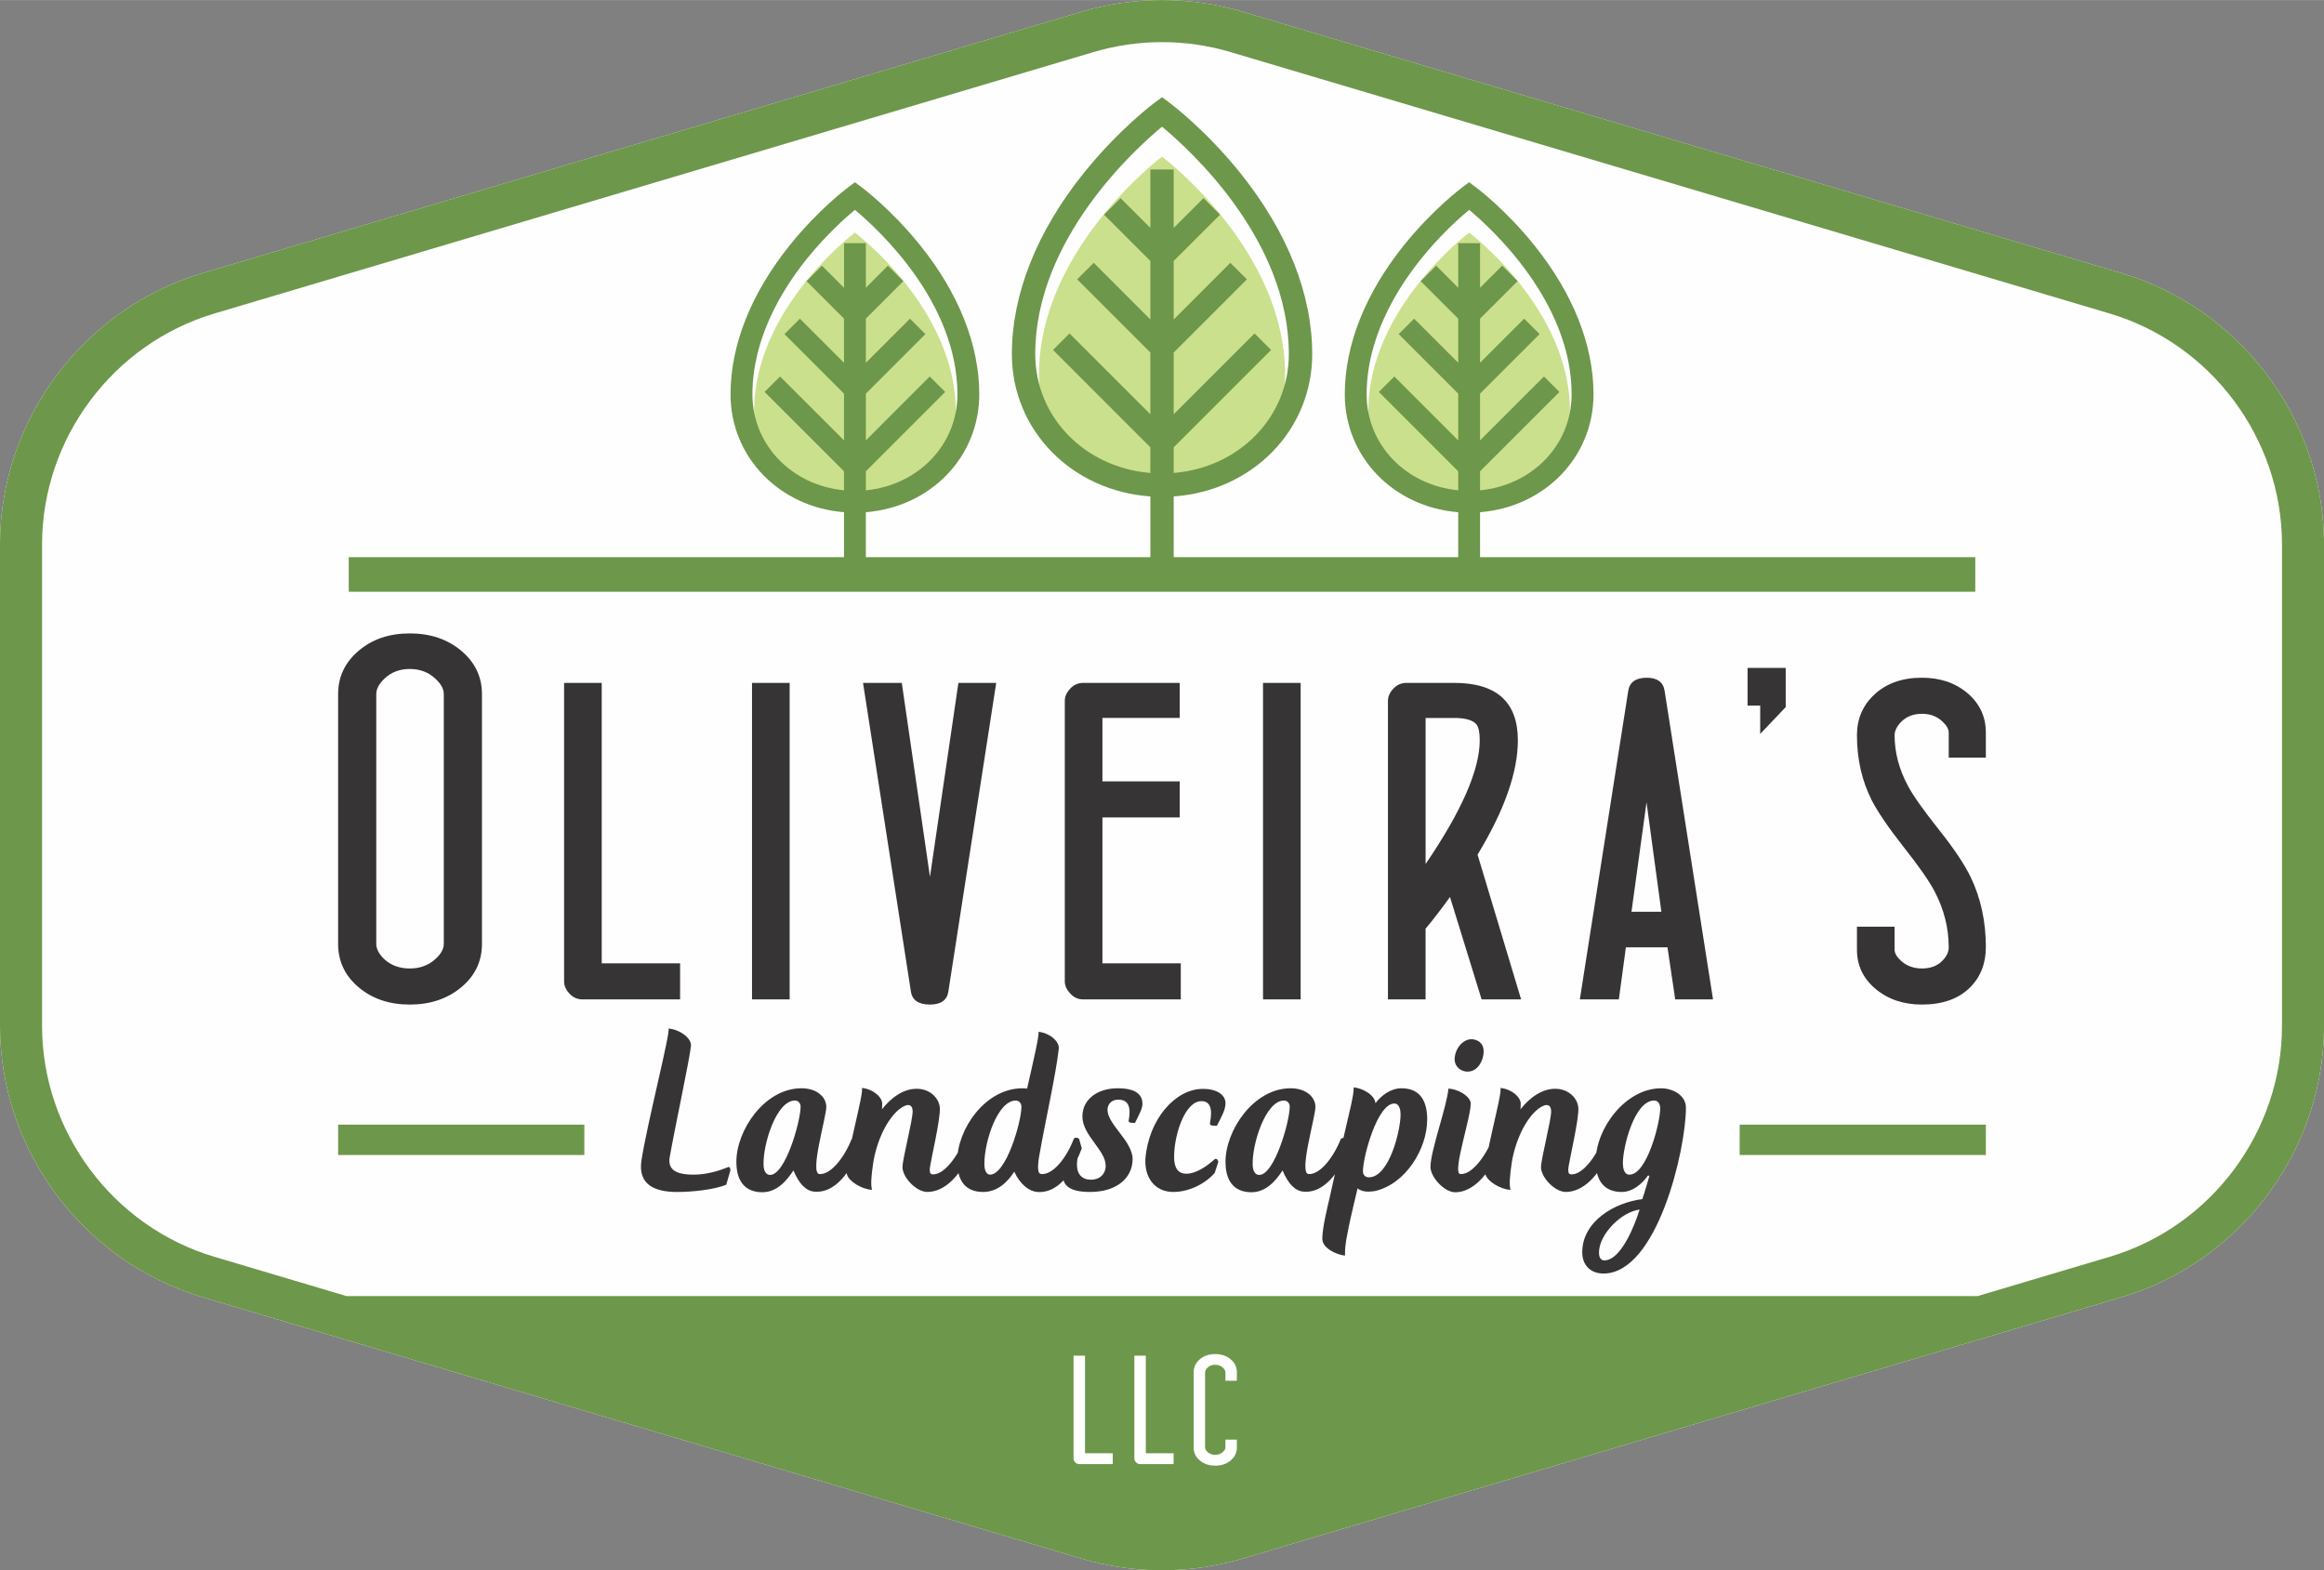 <?xml version="1.0" encoding="UTF-8"?>
<!DOCTYPE svg PUBLIC "-//W3C//DTD SVG 1.1//EN" "http://www.w3.org/Graphics/SVG/1.1/DTD/svg11.dtd">
<!-- Creator: CorelDRAW 2021 (64-Bit) -->
<svg xmlns="http://www.w3.org/2000/svg" xml:space="preserve" width="4.796in" height="3.241in" version="1.1" style="shape-rendering:geometricPrecision; text-rendering:geometricPrecision; image-rendering:optimizeQuality; fill-rule:evenodd; clip-rule:evenodd"
viewBox="0 0 2208.28 1492.14"
 xmlns:xlink="http://www.w3.org/1999/xlink"
 xmlns:xodm="http://www.corel.com/coreldraw/odm/2003">
 <rect x="0" y="0" width="2208.28" height="1492.14" fill="#808080" stroke="none"/>
 <defs>
  <style type="text/css">
   <![CDATA[
    .fil0 {fill:#FEFEFE;fill-rule:nonzero}
    .fil3 {fill:#373435;fill-rule:nonzero}
    .fil1 {fill:#CBE08C;fill-rule:nonzero}
    .fil2 {fill:#6D974A;fill-rule:nonzero}
   ]]>
  </style>
 </defs>
 <g id="Layer_x0020_1">
  <path class="fil0" d="M2208.28 979.87l0 -467.67c-2.22,-116.02 -80.59,-219.44 -192.17,-252.65l-835.32 -248.43c-49.75,-14.82 -103.51,-14.82 -153.26,0l-835.32 248.43c-113.19,33.7 -192.22,139.65 -192.22,257.72l0 457.54c0,118.07 79.03,224.07 192.22,257.72l835.32 248.43c24.85,7.43 50.65,11.19 76.6,11.19 26.01,0 51.8,-3.76 76.65,-11.19l835.32 -248.43c111.57,-33.17 189.94,-136.63 192.17,-252.66z"/>
  <path class="fil1" d="M1221.13 355.87c0,64.36 -52.33,112.03 -116.98,112.03 -64.6,0 -116.93,-47.67 -116.93,-112.03 0,-119.47 116.93,-207.09 116.93,-207.09 0,0 116.98,87.62 116.98,207.09z"/>
  <path class="fil2" d="M1115.25 449.36l0 -24.36 92.56 -92.52 -15.74 -15.71 -76.81 76.81 0 -58.65 69.55 -69.55 -15.74 -15.71 -53.81 53.84 0 -55.61 44.01 -43.96 -15.69 -15.71 -28.33 28.25 0 -55.48 -22.16 0 0 55.48 -28.33 -28.25 -15.69 15.71 44.01 43.96 0 55.61 -53.81 -53.84 -15.74 15.71 69.55 69.55 0 58.65 -76.81 -76.81 -15.69 15.71 92.5 92.52 0 24.36c-62.18,-5.11 -109.4,-52.91 -109.4,-113 0,-108.73 94.4,-194.46 120.46,-216.04 26.11,21.58 120.51,107.09 120.51,216.04 0,60.09 -47.23,107.89 -109.4,113zm131.62 -113c0,-56.87 -23.64,-116.29 -68.23,-171.91 -33.43,-41.6 -66.5,-66.26 -67.86,-67.27l-6.63 -4.9 -6.58 4.9c-1.42,1.01 -34.43,25.67 -67.86,67.27 -44.59,55.61 -68.23,115.03 -68.23,171.91 0,72.55 56.97,130.06 131.62,135.3l0 73.94 22.16 0 0 -73.94c74.66,-5.24 131.62,-62.75 131.62,-135.3z"/>
  <path class="fil1" d="M1491.79 390.62c0,52.74 -42.86,91.8 -95.82,91.8 -52.91,0 -95.82,-39.06 -95.82,-91.8 0,-97.84 95.82,-169.63 95.82,-169.63 0,0 95.82,71.79 95.82,169.63z"/>
  <path class="fil2" d="M1406.34 465.83l0 -18.03 75.45 -75.42 -14.69 -14.69 -60.76 60.73 0 -44.43 56.6 -56.58 -14.69 -14.65 -41.91 41.89 0 -41.93 35.7 -35.64 -14.69 -14.69 -21.01 20.99 0 -42.36 -20.74 0 0 42.36 -20.95 -20.99 -14.69 14.69 35.64 35.64 0 41.93 -41.91 -41.89 -14.64 14.65 56.55 56.58 0 44.43 -60.7 -60.73 -14.69 14.69 75.39 75.42 0 18.03c-49.54,-4.73 -87.03,-43.07 -87.03,-91.17 0,-53.04 27.9,-98.98 51.28,-128.2 18.27,-22.84 36.8,-39.4 46.12,-47.12 22.32,18.58 97.4,87.71 97.4,175.33 0,48.1 -37.43,86.44 -87.03,91.17zm107.82 -91.17c0,-46.87 -19.43,-95.86 -56.23,-141.63 -27.43,-34.2 -54.65,-54.47 -55.75,-55.32l-6.21 -4.6 -6.16 4.6c-1.16,0.85 -28.32,21.12 -55.86,55.32 -36.7,45.78 -56.12,94.76 -56.12,141.63 0,59.71 46.54,107.13 107.77,111.99l0 59.41 20.74 0 0 -59.41c61.23,-4.86 107.82,-52.28 107.82,-111.99z"/>
  <path class="fil1" d="M908.18 390.62c0,52.74 -42.91,91.8 -95.82,91.8 -52.91,0 -95.82,-39.06 -95.82,-91.8 0,-97.84 95.82,-169.63 95.82,-169.63 0,0 95.82,71.79 95.82,169.63z"/>
  <path class="fil2" d="M822.74 465.83l0 -18.03 75.39 -75.42 -14.69 -14.69 -60.7 60.73 0 -44.43 56.55 -56.58 -14.64 -14.65 -41.91 41.89 0 -41.93 35.64 -35.64 -14.69 -14.69 -20.95 20.99 0 -42.36 -20.74 0 0 42.36 -21.01 -20.99 -14.64 14.69 35.64 35.64 0 41.93 -41.91 -41.89 -14.69 14.65 56.6 56.58 0 44.43 -60.76 -60.73 -14.69 14.69 75.44 75.42 0 18.03c-49.59,-4.73 -87.03,-43.07 -87.03,-91.17 0,-53.04 27.85,-98.98 51.23,-128.2 18.32,-22.84 36.85,-39.4 46.17,-47.12 22.32,18.58 97.4,87.71 97.4,175.33 0,48.1 -37.48,86.44 -87.03,91.17zm107.77 -91.17c0,-46.87 -19.42,-95.86 -56.12,-141.63 -27.54,-34.2 -54.7,-54.47 -55.86,-55.32l-6.16 -4.6 -6.16 4.6c-1.16,0.85 -28.38,21.12 -55.81,55.32 -36.8,45.78 -56.23,94.76 -56.23,141.63 0,59.71 46.59,107.13 107.82,111.99l0 59.41 20.74 0 0 -59.41c61.23,-4.86 107.77,-52.28 107.77,-111.99z"/>
  <polygon class="fil2" points="331.37,562.24 1876.92,562.24 1876.92,529.38 331.37,529.38 "/>
  <polygon class="fil2" points="1653.05,1097.48 1886.99,1097.48 1886.99,1068.63 1653.05,1068.63 "/>
  <polygon class="fil2" points="321.29,1097.48 555.23,1097.48 555.23,1068.63 321.29,1068.63 "/>
  <path class="fil2" d="M2168.37 974.8c0,100.51 -67.34,190.75 -163.63,219.38l-835.32 248.47 709.64 -211.09 -1549.79 0 709.64 211.09 -835.32 -248.47c-96.29,-28.67 -163.63,-118.87 -163.63,-219.38l0 -457.54c0,-100.5 67.34,-190.7 163.63,-219.38l835.32 -248.43c21.22,-6.33 43.12,-9.5 65.23,-9.5 22.17,0 44.07,3.16 65.28,9.5l835.32 248.43c96.3,28.68 163.63,118.87 163.63,219.38l0 457.54zm39.91 5.06l0 -467.67c-2.22,-116.02 -80.59,-219.44 -192.17,-252.65l-835.32 -248.43c-49.75,-14.82 -103.51,-14.82 -153.26,0l-835.32 248.43c-113.19,33.7 -192.22,139.65 -192.22,257.72l0 457.54c0,118.07 79.03,224.07 192.22,257.72l835.32 248.43c24.85,7.43 50.65,11.19 76.6,11.19 26.01,0 51.8,-3.76 76.65,-11.19l835.32 -248.43c111.57,-33.17 189.94,-136.63 192.17,-252.66z"/>
  <path class="fil3" d="M694.02 1112.16c0,-4.26 -2.27,-3.12 -2.27,-3.12 -9.94,3.97 -20.73,7.1 -32.93,7.1 -17.89,0 -24.42,-5.68 -22.43,-16.75 4.83,-27.54 18.45,-90.85 20.16,-105.33 0.85,-7.67 -10.79,-15.9 -21.3,-16.75 1.99,3.69 -21.01,93.13 -25.84,126.06 -3.12,22.71 13.35,29.24 33.79,29.24 15.62,0 35.21,-2.27 46.85,-6.81l3.98 -13.63zm120.67 -30.1c-4.54,-2.27 -5.68,0.85 -5.68,0.85 -7.38,18.17 -20.16,33.5 -30.38,32.65 -9.65,-0.57 6.81,-54.8 6.53,-64.17 -0.28,-9.37 -9.37,-17.32 -23.57,-17.32 -35.21,0 -61.89,40.03 -61.89,69.84 0,22.15 11.64,28.96 24.7,28.96 14.2,0 23.56,-11.64 29.53,-20.73 5.39,13.06 12.21,19.59 19.87,20.16 23.85,1.99 38.05,-27.82 43.44,-42.02l-2.55 -8.23zm-82.91 34.36c-3.97,0 -6.25,-3.98 -6.25,-9.94 -0.57,-19.31 12.21,-60.76 29.81,-60.76 3.12,0 5.4,2.56 5.4,5.68 0,14.2 -14.48,65.02 -28.96,65.02l0 0zm189.38 -33.79c-3.12,-3.12 -4.83,0.28 -4.83,0.28 -7.67,18.17 -20.16,33.79 -30.38,32.93 -2.27,0 -3.12,-2.56 -1.99,-8.52 1.13,-7.67 9.65,-43.72 9.09,-54.51 -0.57,-9.09 -8.8,-17.32 -19.87,-18.17 -13.91,-1.14 -26.69,8.52 -35.21,19.54 0.28,-1.14 0.28,-2.27 0.28,-4.5 0.85,-7.1 -9.09,-15.05 -19.31,-15.9 2.55,4.26 -17.04,71.02 -14.2,82.05 1.7,6.53 13.91,14.2 23.85,14.76 -1.42,-5.11 -0.57,-14.2 1.14,-25.51 3.12,-20.35 13.06,-42.11 25.27,-51.48 8.23,-6.2 12.21,-3.64 12.21,2.27 0,9.04 -9.65,45.28 -9.65,53.19 0,9.61 13.06,23.52 23.56,23.52 15.9,0 31.52,-14.48 41.17,-39.09l-1.13 -10.88zm104.2 -0.57c-3.98,-2.56 -5.11,0.28 -5.11,0.28 -7.38,19.02 -20.16,34.07 -30.67,33.22 -2.27,0 -4.54,-1.99 -2.27,-16.18 5.96,-34.35 15.9,-77.51 18.74,-102.78 0.85,-7.38 -9.37,-15.33 -19.31,-16.18 1.14,2.27 -4.83,27.82 -10.79,53.95 -1.42,-0.28 -2.84,-0.28 -4.54,-0.28 -35.21,0 -61.89,38.9 -61.89,69.28 0,22.71 11.64,29.24 24.7,29.24 13.91,0 23.56,-9.94 29.53,-19.31 5.68,12.49 14.48,18.74 21.86,19.31 23.85,1.7 36.91,-26.97 42.3,-41.45l-2.56 -9.09zm-84.61 34.07c-3.12,0 -5.39,-3.41 -5.39,-10.22 0,-21.86 12.78,-60.19 29.81,-60.19 3.12,0 5.4,2.56 5.4,5.96 0,14.2 -14.48,64.45 -29.81,64.45zm137.7 -49.12c3.98,-7.95 7.1,-13.63 7.1,-18.17 0,-8.52 -5.96,-14.76 -23.56,-14.76 -19.87,0 -33.5,11.07 -33.5,26.69 0,18.17 22.15,32.08 22.15,46.85 0,7.95 -5.68,13.35 -13.91,13.35 -7.95,0 -15.61,-4.54 -12.78,-20.73 0.57,-1.99 0,-2.84 -6.53,-2.84 -4.26,8.52 -7.38,14.48 -7.38,19.59 0,9.65 6.53,15.61 25.84,15.61 25.27,0 40.32,-13.35 40.32,-31.23 0,-17.04 -23.85,-32.93 -23.85,-46.85 0,-5.11 3.69,-9.65 10.22,-9.65 7.67,0 12.78,4.26 9.94,19.59 -0.28,1.7 0.28,2.56 5.96,2.56zm79.21 36.96c-1.14,-4.5 -3.69,-2.27 -3.69,-2.27 -7.95,7.1 -17.89,13.58 -26.69,13.58 -7.95,0 -11.64,-5.63 -11.64,-15.8 0,-22.38 10.79,-53.19 25.84,-53.19 7.95,0 11.07,6.2 8.23,20.91 -0.28,1.7 0.57,2.56 6.53,2.56 4.54,-8.76 8.23,-15.28 8.23,-21.53 0,-7.05 -6.81,-13.58 -21.58,-13.58 -26.12,0 -51.39,28.87 -54.51,66.2 -1.13,18.12 9.09,31.75 26.41,31.75 15.9,0 31.23,-8.52 39.46,-18.17l3.41 -10.46zm121.8 -21.91c-4.54,-2.27 -5.68,0.85 -5.68,0.85 -7.38,18.17 -20.16,33.5 -30.38,32.65 -9.65,-0.57 6.81,-54.8 6.53,-64.17 -0.28,-9.37 -9.37,-17.32 -23.56,-17.32 -35.21,0 -61.89,40.03 -61.89,69.84 0,22.15 11.64,28.96 24.7,28.96 14.2,0 23.56,-11.64 29.53,-20.73 5.39,13.06 12.21,19.59 19.87,20.16 23.85,1.99 38.05,-27.82 43.44,-42.02l-2.55 -8.23zm-82.91 34.36c-3.97,0 -6.25,-3.98 -6.25,-9.94 -0.57,-19.31 12.21,-60.76 29.81,-60.76 3.12,0 5.4,2.56 5.4,5.68 0,14.2 -14.48,65.02 -28.96,65.02l0 0zm93.41 12.77c2.84,2.27 6.53,3.12 9.94,3.12 2.27,0 4.54,-0.28 6.53,-0.57 28.96,-6.53 49.69,-39.75 49.69,-68.14 0,-16.75 -6.25,-29.53 -24.42,-29.53 -9.94,0 -19.02,6.53 -24.7,14.2 -0.85,-8.52 -13.35,-14.48 -20.73,-15.05 0,0.28 0,0.57 0,0.85 0,7.38 -4.26,23.28 -5.96,30.95 -5.39,23.85 -11.36,47.41 -16.47,71.26 -2.55,11.07 -7.38,30.1 -7.38,40.89 0,9.09 14.2,15.33 21.58,15.9 0,-0.85 0,-1.7 0,-2.84 0,-7.95 1.99,-16.18 3.41,-23.85 2.56,-12.49 5.68,-24.99 8.52,-37.19zm10.79 -10.5c-3.41,0 -5.68,-2.27 -5.68,-5.68 0,-13.63 13.63,-64.45 29.81,-64.45 5.11,0 5.96,6.81 5.96,10.5 0,15.05 -10.79,59.62 -30.1,59.62zm92.27 -100.51c10.79,1.13 16.75,-10.22 16.75,-19.31 0,-7.67 -5.39,-10.79 -10.5,-11.36 -7.95,-0.85 -16.18,7.38 -17.04,17.89 -0.57,6.53 3.98,11.92 10.79,12.78zm29.81 64.17c-3.12,-3.41 -4.54,-0.28 -4.54,-0.28 -7.67,18.45 -20.44,34.36 -30.66,33.5 -8.52,-0.57 11.92,-59.05 9.65,-68.43 -1.7,-6.24 -11.64,-12.21 -21.01,-12.77 -1.13,16.18 -17.03,59.05 -17.03,74.39 0,9.65 13.06,24.13 23.56,24.13 15.9,0 31.52,-15.33 41.17,-39.75l-1.14 -10.79zm105.05 0.28c-3.12,-3.12 -4.83,0.28 -4.83,0.28 -7.67,18.17 -20.16,33.79 -30.38,32.93 -2.27,0 -3.12,-2.56 -1.99,-8.52 1.14,-7.67 9.65,-43.72 9.09,-54.51 -0.57,-9.09 -8.8,-17.32 -19.87,-18.17 -13.91,-1.14 -26.69,8.52 -35.21,19.54 0.28,-1.14 0.28,-2.27 0.28,-4.5 0.85,-7.1 -9.09,-15.05 -19.31,-15.9 2.56,4.26 -17.04,71.02 -14.2,82.05 1.7,6.53 13.91,14.2 23.85,14.76 -1.42,-5.11 -0.57,-14.2 1.13,-25.51 3.12,-20.35 13.06,-42.11 25.27,-51.48 8.23,-6.2 12.21,-3.64 12.21,2.27 0,9.04 -9.65,45.28 -9.65,53.19 0,9.61 13.06,23.52 23.57,23.52 15.9,0 31.52,-14.48 41.17,-39.09l-1.13 -10.88zm39.46 34.64c-2.27,7.38 -4.26,14.76 -6.81,22.15 -26.12,3.12 -57.07,21.01 -57.07,50.54 0,12.21 7.95,20.16 20.16,20.16 51.11,0 78.36,-117.83 78.36,-157.58 0,-12.21 -13.06,-18.45 -23.57,-18.45 -33.78,0 -62.18,38.04 -62.18,69.56 0,16.47 6.81,28.96 24.7,28.96 10.51,0 19.31,-7.67 24.99,-15.61l1.42 0.28zm-19.02 -1.14c-5.39,0 -6.25,-6.81 -6.25,-11.07 0,-14.76 10.79,-59.34 29.81,-59.34 4.26,0 5.68,4.26 5.68,7.38 0,13.34 -12.49,63.03 -29.24,63.03l0 0zm9.65 33.22c-3.98,13.06 -17.32,48.27 -33.5,48.27 -4.26,0 -5.11,-4.26 -5.11,-7.38 0,-17.6 21.58,-38.9 38.61,-40.89l0 0zm-1100.02 -252.46c0,16.57 -6.53,30.29 -19.67,41.23 -13.15,10.94 -29.47,16.41 -48.91,16.41 -19.43,0 -35.6,-5.47 -48.58,-16.41 -12.98,-10.94 -19.51,-24.66 -19.51,-41.23l0 -237.42c0,-16.41 6.53,-30.13 19.51,-41.15 12.98,-11.02 29.15,-16.49 48.58,-16.49 19.43,0 35.76,5.47 48.91,16.49 13.14,11.02 19.67,24.74 19.67,41.15l0 237.42zm-36.25 -0.08l0 -237.26c0,-4.98 -2.69,-9.88 -8.16,-14.86 -6.53,-6.04 -14.61,-9.06 -24.17,-9.06 -9.55,0 -17.55,3.02 -23.92,9.06 -5.31,4.98 -7.92,9.88 -7.92,14.86l0 237.26c0,4.9 2.61,9.88 7.92,14.86 6.37,5.72 14.37,8.57 23.92,8.57 9.55,0 17.64,-2.94 24.17,-8.82 5.47,-4.82 8.16,-9.72 8.16,-14.61zm224.53 52.82l-92.75 0c-4.82,0 -8.9,-1.8 -12.33,-5.47 -3.43,-3.67 -5.14,-7.51 -5.14,-11.51l0 -283.8 35.76 0 0 266.49 74.46 0 0 34.29zm104.1 0l-35.76 0 0 -300.78 35.76 0 0 300.78zm196.28 -300.78l-45.47 293.27c-1.23,8.25 -7.1,12.41 -17.47,12.41 -10.86,0 -16.9,-4.16 -18.13,-12.41l-45.48 -293.27 36.82 0 26.78 184.27 27.02 -184.27 35.92 0zm175.38 300.78l-92.75 0c-4.82,0 -8.9,-1.88 -12.33,-5.63 -3.43,-3.76 -5.14,-7.51 -5.14,-11.35l0 -266.82c0,-4 1.71,-7.84 5.14,-11.51 3.43,-3.67 7.59,-5.47 12.33,-5.47l91.77 0 0 33.31 -73.48 0 0 60.25 73.48 0 0 34.29 -73.48 0 0 138.63 74.46 0 0 34.29zm113.9 0l-35.76 0 0 -300.78 35.76 0 0 300.78zm209.51 0l-37.56 0 -30.05 -97.32c-7.67,10.61 -15.35,20.74 -23.19,30.13l0 67.19 -35.76 0 0 -283.8c0,-4 1.71,-7.84 5.14,-11.51 3.43,-3.67 7.59,-5.47 12.41,-5.47l45.39 0c40.33,0 60.5,18.21 60.5,54.54 0,30.29 -12.74,66.54 -38.29,108.67l41.39 137.57zm-39.35 -246.4c0,-7.35 -1.06,-12.25 -3.1,-14.86 -3.35,-4.16 -10.45,-6.2 -21.31,-6.2l-27.02 0 0 138.8c34.29,-50.37 51.44,-89.56 51.44,-117.73zm221.67 246.4l-35.92 0 -7.35 -49.48 -39.52 0 -6.69 49.48 -37.07 0 45.97 -293.02c1.23,-8.41 7.1,-12.65 17.64,-12.65 10.04,0 15.76,4.25 16.98,12.65l45.97 293.02zm-49.07 -83.28l-14.12 -104.02 -14.29 104.02 28.41 0zm118.15 -194.48l-24.25 25.47 0 -26.94 -12 0 0 -35.76 36.25 0 0 37.23zm190.16 228.11c0,15.59 -5.06,28.49 -15.27,38.54 -10.86,10.7 -26.04,16 -45.47,16 -17.55,0 -32.25,-4.98 -44.01,-14.86 -11.84,-9.88 -17.72,-22.29 -17.72,-37.31l0 -21.8 35.76 0 0 21.88c0,3.35 2.12,6.94 6.45,10.86 5.31,4.65 11.84,6.94 19.6,6.94 8.49,0 15.1,-2.61 19.92,-7.92 3.67,-3.84 5.47,-7.92 5.47,-12.16 0,-18.37 -4.49,-36.09 -13.39,-53.15 -5.14,-9.8 -14.94,-23.84 -29.39,-42.13 -14.45,-18.37 -24.49,-33.15 -30.29,-44.33 -9.39,-18.53 -14.12,-39.19 -14.12,-61.97 0,-15.35 5.39,-28.09 16.25,-38.37 11.51,-10.86 26.62,-16.25 45.48,-16.25 17.39,0 31.84,4.9 43.43,14.78 11.51,9.88 17.31,22.29 17.31,37.31l0 23.84 -35.27 0 0 -23.76c0,-3.35 -2.04,-6.94 -6.2,-10.78 -5.14,-4.73 -11.51,-7.1 -19.19,-7.1 -8.25,0 -14.94,2.61 -20.08,7.92 -4,4.25 -5.96,8.41 -5.96,12.41 0,16.57 4.33,32.74 12.9,48.58 5.06,9.39 14.86,23.11 29.23,41.23 14.45,18.13 24.49,33.23 30.29,45.31 9.55,20 14.29,42.05 14.29,66.3z"/>
  <path class="fil0" d="M1057.35 1391.22l-31.79 0c-1.5,0 -2.77,-0.54 -3.85,-1.64 -1.08,-1.11 -1.62,-2.28 -1.62,-3.53l0 -97.93 10.9 0 0 92.8 26.37 0 0 10.31zm57.79 0l-31.79 0c-1.5,0 -2.77,-0.54 -3.85,-1.64 -1.08,-1.11 -1.62,-2.28 -1.62,-3.53l0 -97.93 10.9 0 0 92.8 26.37 0 0 10.31zm60.15 -15.86c0,4.98 -1.96,9.11 -5.91,12.4 -3.95,3.29 -8.86,4.93 -14.71,4.93 -5.84,0 -10.7,-1.64 -14.6,-4.93 -3.9,-3.29 -5.87,-7.41 -5.87,-12.4l0 -71.39c0,-4.93 1.96,-9.06 5.87,-12.37 3.9,-3.31 8.76,-4.96 14.6,-4.96 5.84,0 10.75,1.65 14.71,4.96 3.95,3.29 5.91,7.42 5.91,12.35l0 8.03 -10.9 0 0 -8.03c0,-1.47 -0.81,-2.95 -2.46,-4.42 -1.96,-1.82 -4.39,-2.72 -7.27,-2.72 -2.87,0 -5.28,0.91 -7.19,2.72 -1.6,1.5 -2.38,2.97 -2.38,4.47l0 71.34c0,1.47 0.78,2.97 2.38,4.47 1.92,1.72 4.32,2.58 7.19,2.58 2.87,0 5.3,-0.88 7.27,-2.65 1.65,-1.45 2.46,-2.9 2.46,-4.39l0 -7.39 10.9 0 0 7.41z"/>
 </g>
</svg>
